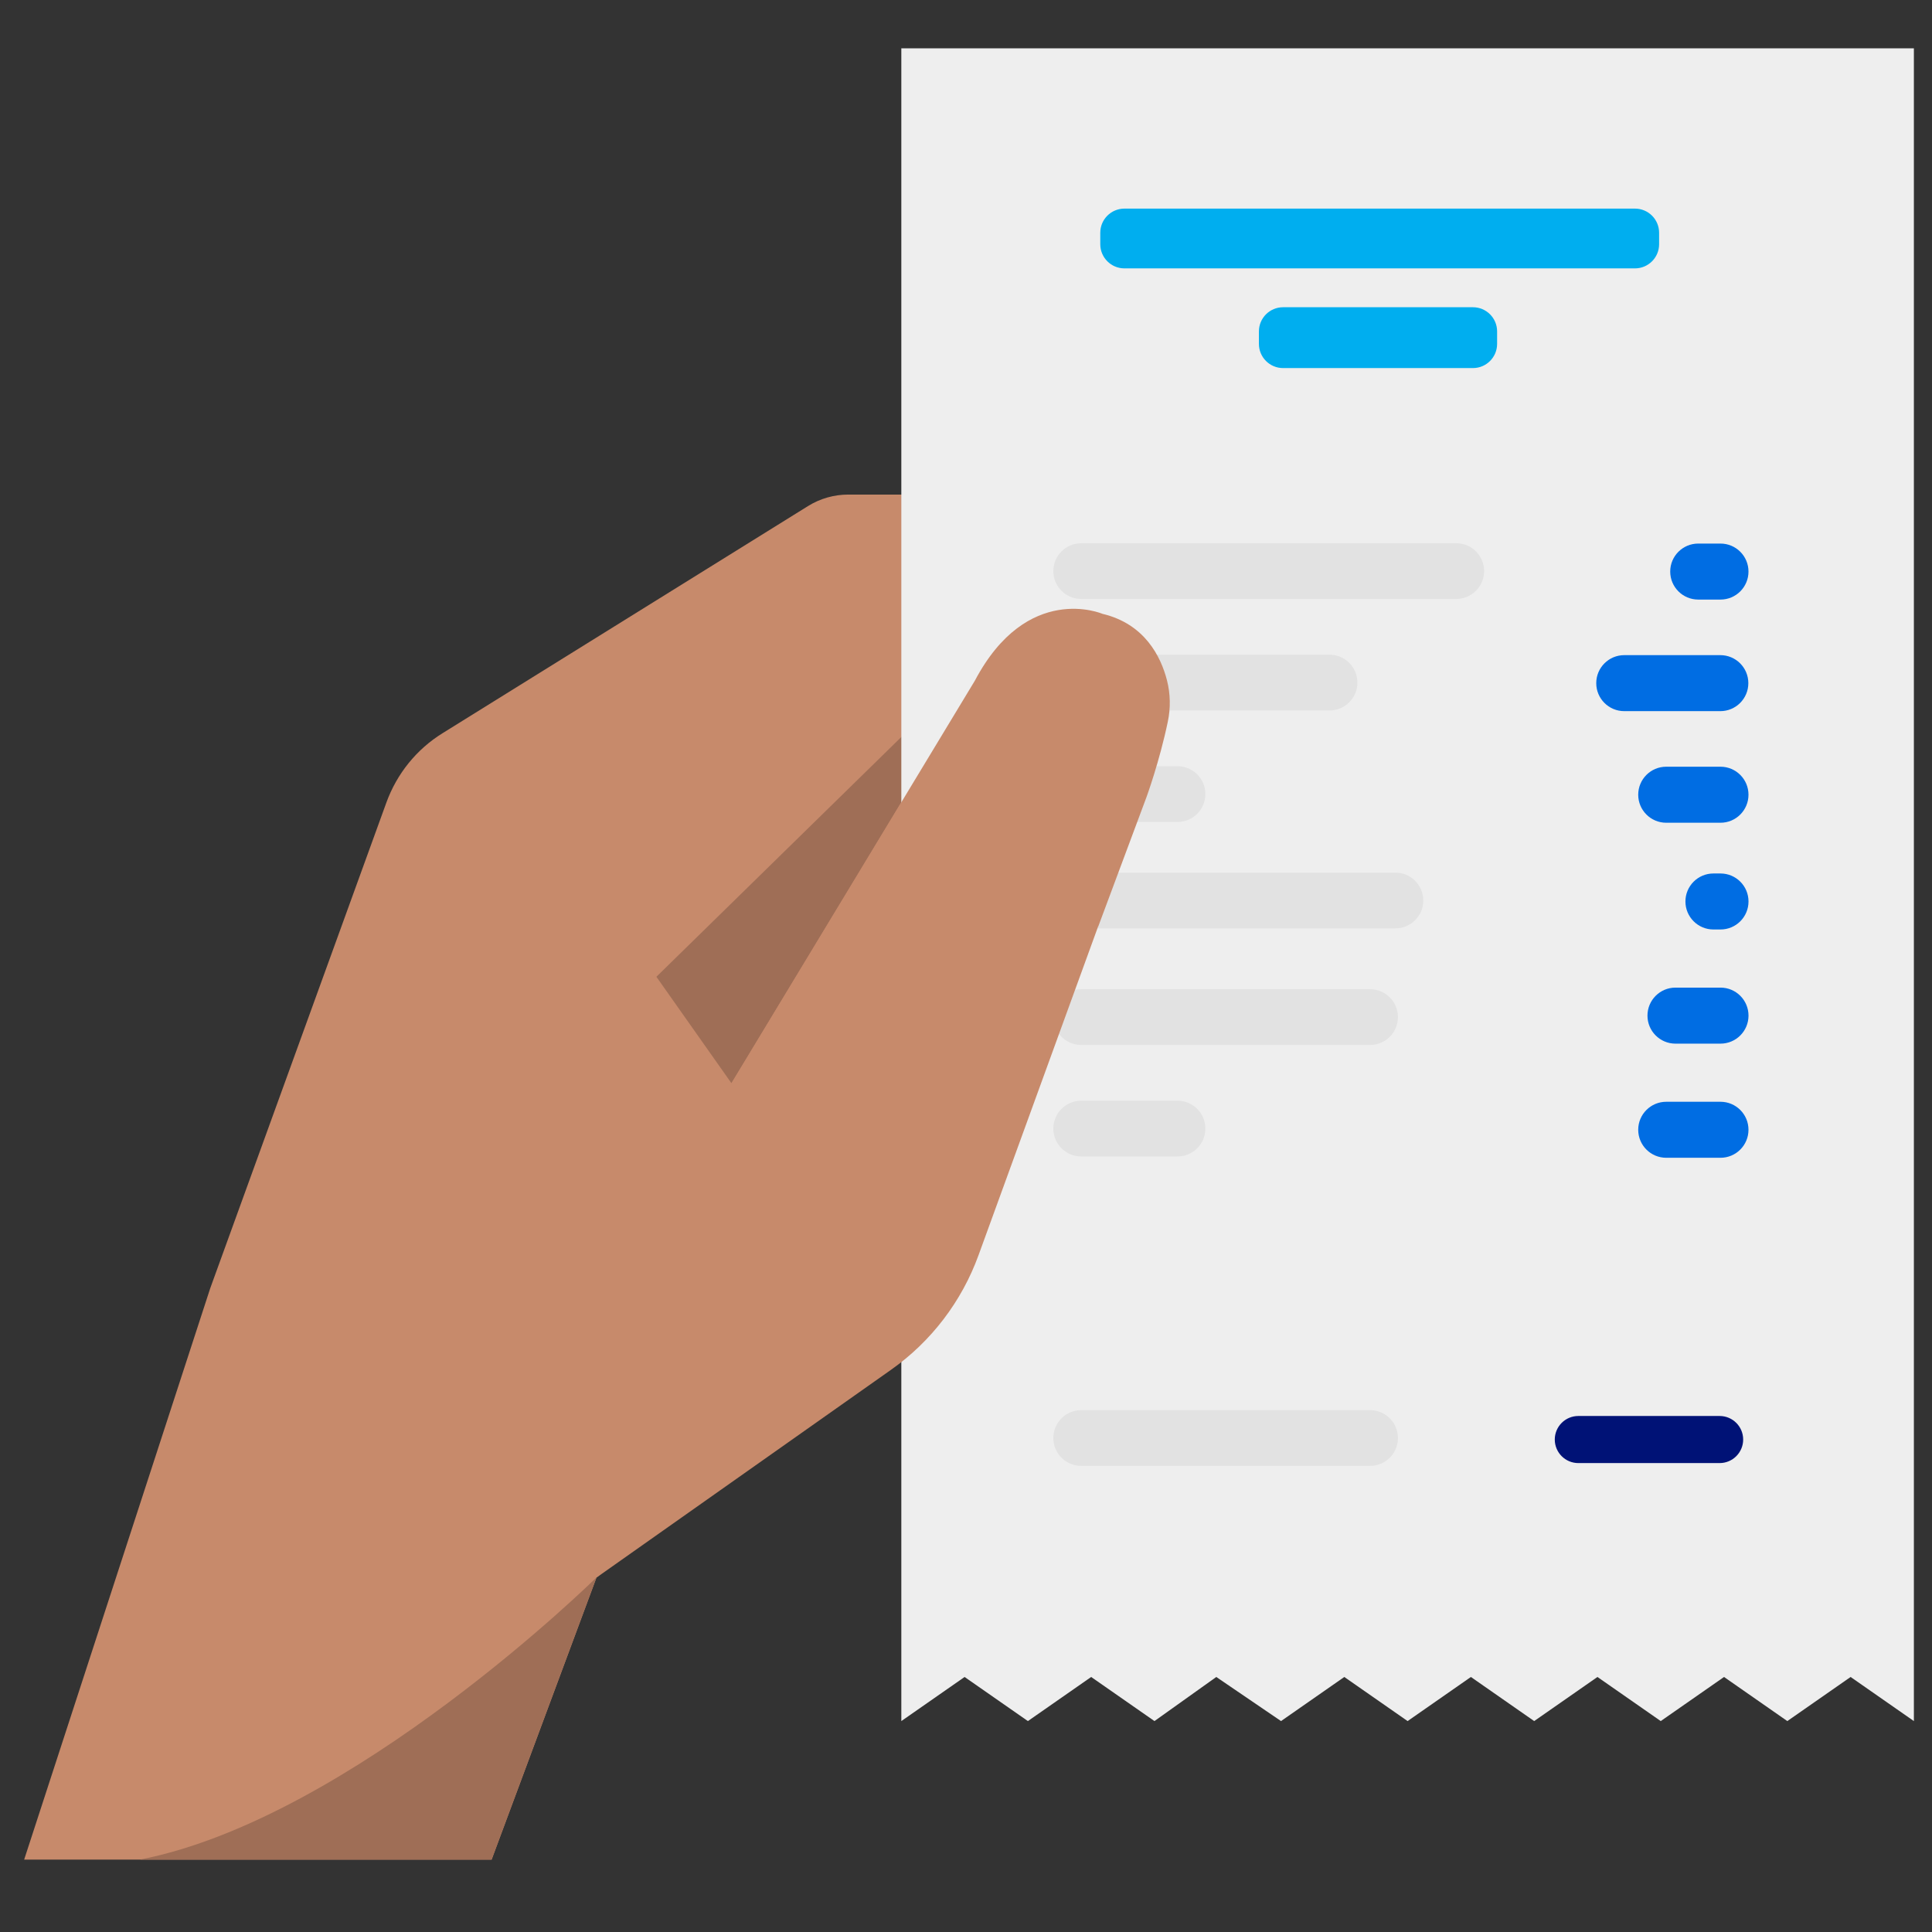 <svg width="80" height="80" viewBox="0 0 80 80" fill="none" xmlns="http://www.w3.org/2000/svg">
<rect x="0" y="0" width="80" height="80" fill="#333333" stroke="none"/>
<path d="M1 77.003L8.708 53.336L15.996 33.241C16.43 32.038 17.253 31.021 18.332 30.356L33.462 20.953C33.964 20.641 34.541 20.479 35.129 20.479H50.767L34.786 56.655L24.7 65.323L20.357 77.003H1Z" fill="#C78A6B"/>
<path d="M41.315 26.608L30.287 44.853L27.18 40.446L41.315 26.608Z" fill="#9F6E56"/>
<path d="M24.7 65.317C24.7 65.317 14.591 75.285 5.795 77.002H20.356L24.7 65.317Z" fill="#9F6E56"/>
<path d="M79.25 2H37.322V30.783V71.266L39.942 69.44L42.563 71.266L45.183 69.44L47.804 71.266L50.364 69.44L53.045 71.266L55.665 69.44L58.286 71.266L60.907 69.44L63.527 71.266L66.147 69.44L68.768 71.266L71.389 69.44L74.009 71.266L76.63 69.44L79.25 71.266V2Z" fill="#EEEEEE"/>
<path d="M67.7 8.638H46.56C46.008 8.638 45.56 9.085 45.56 9.638V10.113C45.56 10.665 46.008 11.113 46.56 11.113H67.7C68.252 11.113 68.7 10.665 68.7 10.113V9.638C68.7 9.085 68.252 8.638 67.7 8.638Z" fill="#00AEEF"/>
<path d="M60.992 12.722H53.129C52.577 12.722 52.129 13.17 52.129 13.722V14.241C52.129 14.793 52.577 15.241 53.129 15.241H60.992C61.544 15.241 61.992 14.793 61.992 14.241V13.722C61.992 13.17 61.544 12.722 60.992 12.722Z" fill="#00AEEF"/>
<path d="M60.3 22.494H44.77C44.133 22.494 43.616 23.01 43.616 23.648C43.616 24.285 44.133 24.802 44.77 24.802H60.3C60.937 24.802 61.454 24.285 61.454 23.648C61.454 23.01 60.937 22.494 60.3 22.494Z" fill="#E2E2E2"/>
<path d="M55.053 27.11H44.77C44.133 27.11 43.616 27.627 43.616 28.265C43.616 28.902 44.133 29.419 44.77 29.419H55.053C55.691 29.419 56.207 28.902 56.207 28.265C56.207 27.627 55.691 27.11 55.053 27.11Z" fill="#E2E2E2"/>
<path d="M48.758 31.727H44.77C44.133 31.727 43.616 32.244 43.616 32.881C43.616 33.519 44.133 34.035 44.77 34.035H48.758C49.395 34.035 49.912 33.519 49.912 32.881C49.912 32.244 49.395 31.727 48.758 31.727Z" fill="#E2E2E2"/>
<path d="M57.781 36.134H44.77C44.133 36.134 43.616 36.651 43.616 37.288C43.616 37.926 44.133 38.442 44.77 38.442H57.781C58.419 38.442 58.935 37.926 58.935 37.288C58.935 36.651 58.419 36.134 57.781 36.134Z" fill="#E2E2E2"/>
<path d="M56.732 40.961H44.77C44.133 40.961 43.616 41.478 43.616 42.115C43.616 42.753 44.133 43.269 44.77 43.269H56.732C57.37 43.269 57.886 42.753 57.886 42.115C57.886 41.478 57.37 40.961 56.732 40.961Z" fill="#E2E2E2"/>
<path d="M71.242 22.508H70.32C69.679 22.508 69.16 23.027 69.16 23.667C69.16 24.308 69.679 24.827 70.32 24.827H71.242C71.882 24.827 72.401 24.308 72.401 23.667C72.401 23.027 71.882 22.508 71.242 22.508Z" fill="#006DE3"/>
<path d="M71.235 27.128H67.257C66.616 27.128 66.097 27.647 66.097 28.288C66.097 28.928 66.616 29.447 67.257 29.447H71.235C71.876 29.447 72.395 28.928 72.395 28.288C72.395 27.647 71.876 27.128 71.235 27.128Z" fill="#006DE3"/>
<path d="M71.242 31.748H68.995C68.354 31.748 67.835 32.267 67.835 32.908C67.835 33.548 68.354 34.068 68.995 34.068H71.242C71.882 34.068 72.401 33.548 72.401 32.908C72.401 32.267 71.882 31.748 71.242 31.748Z" fill="#006DE3"/>
<path d="M71.243 36.169H70.949C70.309 36.169 69.79 36.688 69.79 37.328C69.79 37.969 70.309 38.488 70.949 38.488H71.243C71.883 38.488 72.402 37.969 72.402 37.328C72.402 36.688 71.883 36.169 71.243 36.169Z" fill="#006DE3"/>
<path d="M71.242 40.895H69.377C68.737 40.895 68.218 41.414 68.218 42.055C68.218 42.696 68.737 43.215 69.377 43.215H71.242C71.883 43.215 72.402 42.696 72.402 42.055C72.402 41.414 71.883 40.895 71.242 40.895Z" fill="#006DE3"/>
<path d="M48.758 45.578H44.77C44.133 45.578 43.616 46.094 43.616 46.732C43.616 47.369 44.133 47.886 44.77 47.886H48.758C49.395 47.886 49.912 47.369 49.912 46.732C49.912 46.094 49.395 45.578 48.758 45.578Z" fill="#E2E2E2"/>
<path d="M56.732 58.391H44.77C44.133 58.391 43.616 58.908 43.616 59.545C43.616 60.182 44.133 60.699 44.77 60.699H56.732C57.37 60.699 57.886 60.182 57.886 59.545C57.886 58.908 57.37 58.391 56.732 58.391Z" fill="#E2E2E2"/>
<path d="M71.206 58.633H65.355C64.817 58.633 64.38 59.069 64.38 59.608C64.38 60.146 64.817 60.583 65.355 60.583H71.206C71.744 60.583 72.181 60.146 72.181 59.608C72.181 59.069 71.744 58.633 71.206 58.633Z" fill="#001276"/>
<path d="M71.242 45.622H68.995C68.354 45.622 67.835 46.141 67.835 46.781C67.835 47.422 68.354 47.941 68.995 47.941H71.242C71.882 47.941 72.401 47.422 72.401 46.781C72.401 46.141 71.882 45.622 71.242 45.622Z" fill="#006DE3"/>
<path d="M24.7 65.317L30.188 45.078L30.2 45.061L30.154 45.078L40.366 28.187C42.536 24.081 45.649 25.417 45.649 25.417C47.403 25.833 48.071 27.192 48.322 28.17C48.465 28.73 48.476 29.32 48.356 29.887C48.014 31.529 47.477 32.998 47.477 32.998L45.478 38.359H45.472L40.52 51.971C39.824 53.891 38.556 55.55 36.899 56.718L24.7 65.323V65.317Z" fill="#C78A6B"/>
</svg>
